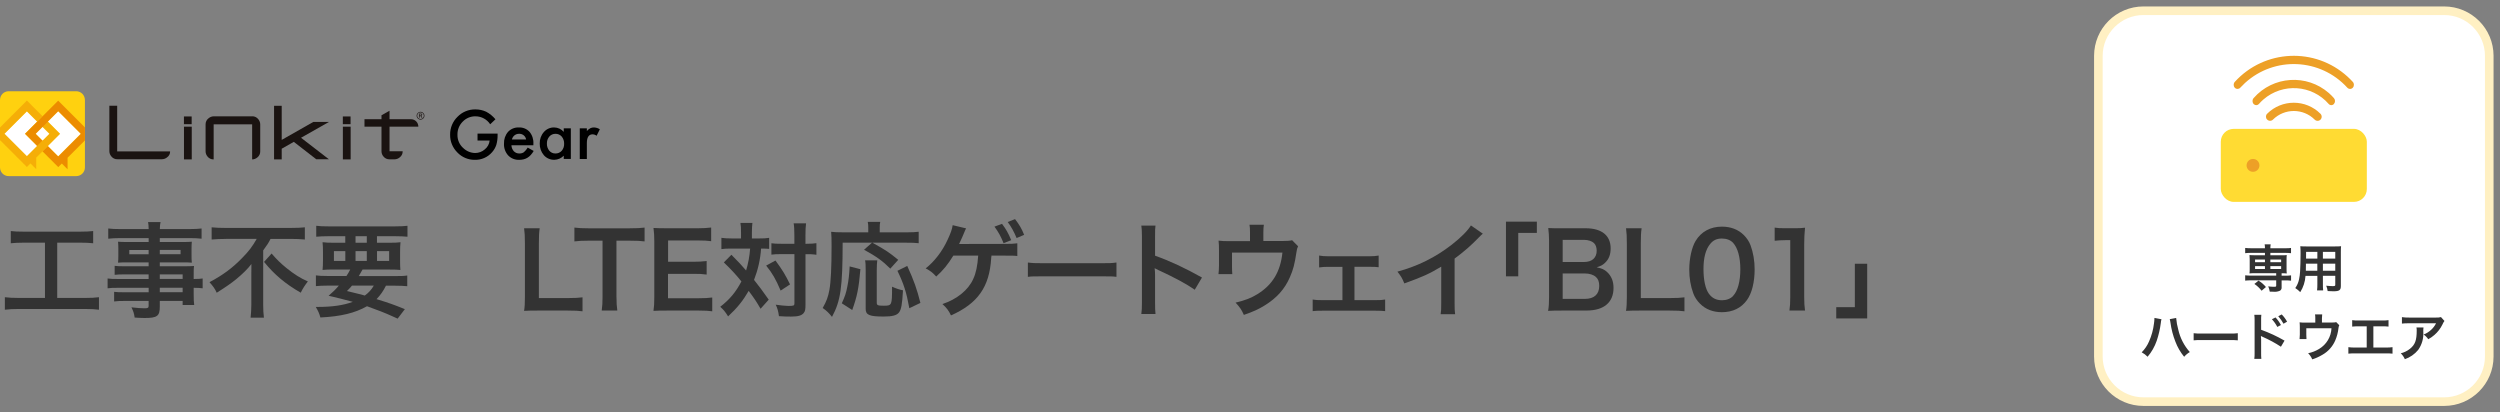 <?xml version="1.0" encoding="UTF-8"?>
<svg id="_レイヤー_1" data-name="レイヤー_1" xmlns="http://www.w3.org/2000/svg" xmlns:xlink="http://www.w3.org/1999/xlink" version="1.1" viewBox="0 0 582 96">
  <rect x="0" y="0" width="582" height="96" fill="#808080" stroke="none"/>
  <!-- Generator: Adobe Illustrator 29.6.1, SVG Export Plug-In . SVG Version: 2.1.1 Build 9)  -->
  <defs>
    <style>
      .st0 {
        fill: none;
      }

      .st1 {
        fill: #ffdb33;
      }

      .st2 {
        fill: #ec8c00;
      }

      .st3 {
        fill: #1a1311;
      }

      .st4 {
        clip-path: url(#clippath-1);
      }

      .st5 {
        clip-path: url(#clippath-2);
      }

      .st6 {
        fill: #fff;
      }

      .st7 {
        fill: #fff0c3;
      }

      .st8 {
        fill: #eda027;
      }

      .st9 {
        opacity: .5;
      }

      .st10 {
        fill: #ffd10f;
      }

      .st11 {
        fill: #333;
      }

      .st12 {
        clip-path: url(#clippath);
      }
    </style>
    <clipPath id="clippath">
      <rect class="st0" y="21" width="20" height="20"/>
    </clipPath>
    <clipPath id="clippath-1">
      <rect class="st0" y="21" width="20" height="20"/>
    </clipPath>
    <clipPath id="clippath-2">
      <rect class="st0" y="23.42" width="13.98" height="15.96"/>
    </clipPath>
  </defs>
  <g id="home_product_title04">
    <g id="_長方形_5889" data-name="長方形_5889">
      <rect class="st6" x="489" y="3" width="90" height="90" rx="10" ry="10"/>
      <path class="st7" d="M569,3.5c5.24,0,9.5,4.26,9.5,9.5v70c0,5.24-4.26,9.5-9.5,9.5h-70c-5.24,0-9.5-4.26-9.5-9.5V13c0-5.24,4.26-9.5,9.5-9.5h70M569,1.5h-70c-6.35,0-11.5,5.15-11.5,11.5v70c0,6.35,5.15,11.5,11.5,11.5h70c6.35,0,11.5-5.15,11.5-11.5V13c0-6.35-5.15-11.5-11.5-11.5h0Z"/>
    </g>
    <path id="_パス_27474" data-name="パス_27474" class="st11" d="M527.28,58.86v.56h-2.46c-.38,0-.76,0-1.14-.05.03.32.05.64.05.96v2.36c0,.32-.01.64-.05.96.38-.04.76-.05,1.14-.05h5.08v.56h-5.92c-.43,0-.87-.02-1.3-.07v1.24c.42-.05.85-.07,1.27-.07h5.95v1.22c0,.24-.07.28-.52.28-.45,0-.9-.03-1.34-.1.17.39.29.8.36,1.23.4.01.66.02.83.02.53.06,1.07-.02,1.56-.24.28-.18.42-.51.37-.84v-1.56h.94c.42,0,.84.02,1.26.07v-1.24c-.42.06-.85.09-1.28.07h-.92v-.56c.4,0,.8,0,1.2.05-.04-.32-.05-.64-.05-.96v-2.36c0-.32.01-.64.05-.96-.38.04-.76.06-1.14.05h-2.68v-.56h3.55c.42,0,.84.02,1.26.07v-1.22c-.43.06-.85.09-1.28.07h-3.53c0-.31.02-.61.07-.91h-1.4c.05.3.08.61.07.91h-3.3c-.43,0-.87-.02-1.3-.07v1.22c.42-.05.85-.08,1.27-.07h3.32ZM527.28,60.42v.62h-2.3v-.62h2.3ZM528.54,60.42h2.51v.62h-2.51v-.62ZM527.28,61.96v.66h-2.3v-.66h2.3ZM528.54,61.96h2.51v.66h-2.51v-.66ZM527.51,66.82c-.49-.59-1.07-1.09-1.73-1.49l-.96.77c.64.43,1.21.97,1.68,1.58l1.01-.86ZM539.48,64.22v1.98c0,.47-.01.94-.07,1.41h1.42c-.05-.47-.07-.95-.06-1.43v-1.97h2.88v2.1c0,.25-.11.3-.6.3-.38,0-.91-.04-1.51-.1.17.4.28.82.34,1.25.36.02.97.05,1.34.05,1.37,0,1.73-.25,1.73-1.25v-7.88c0-.65.01-.95.05-1.36-.46.04-.92.06-1.38.05h-6.73c-.65,0-.96-.01-1.38-.05.05.58.07,1.16.06,1.74,0,1.42-.05,3.12-.11,4.13-.03.62-.11,1.23-.24,1.84-.15.73-.45,1.42-.88,2.03.42.27.81.59,1.16.95.72-1.14,1.14-2.45,1.22-3.79h2.76ZM539.48,63.03h-2.68c0-.24,0-.32.01-.89,0-.17.01-.41.01-.76h2.65v1.64ZM540.77,63.03v-1.65h2.88v1.64h-2.88ZM539.48,60.21h-2.63v-.34s.01-1.24.01-1.24h2.62v1.57ZM540.77,60.21v-1.57h2.88v1.57h-2.88ZM501.55,74.01v.17c-.01.39-.05.78-.11,1.16-.17,1.42-.55,2.81-1.13,4.12-.4.95-.99,1.82-1.72,2.56.51.27.97.62,1.37,1.03.93-1.09,1.65-2.35,2.12-3.71.45-1.33.77-2.71.95-4.1.02-.31.08-.62.16-.92l-1.64-.31ZM505.12,74.3c.08.28.13.57.17.86.2,1.5.59,2.96,1.14,4.37.48,1.28,1.17,2.47,2.04,3.53.38-.44.82-.81,1.32-1.1-1.32-1.47-2.24-3.26-2.68-5.18-.25-.9-.42-1.83-.5-2.76l-1.49.28ZM510.67,79.23c.65-.07,1.3-.09,1.96-.06h6.37c.65-.03,1.31,0,1.96.06v-1.66c-.64.08-1.29.11-1.94.08h-6.4c-.65.03-1.3,0-1.94-.08v1.66ZM526.44,83.54c-.04-.44-.06-.89-.05-1.33v-3.17c0-.27-.02-.55-.05-.82.13.07.27.14.41.2,1.48.65,2.9,1.41,4.25,2.3l.84-1.42c-1.74-1-3.56-1.85-5.45-2.53v-2.23c-.01-.42,0-.84.05-1.26h-1.64c.05.4.08.81.07,1.22v7.7c.01.45-.01.9-.07,1.34h1.64ZM528.9,74.32c.5.54.92,1.14,1.26,1.79l.84-.44c-.34-.65-.76-1.24-1.26-1.77l-.84.42ZM532.43,74.89c-.33-.62-.75-1.19-1.25-1.69l-.8.42c.47.53.88,1.11,1.22,1.74l.83-.47ZM543.89,74.99q-.29.1-1.18.1h-2.16v-1.04c0-.29.02-.58.06-.86h-1.67c.05.29.07.58.06.88v1.03h-2.35c-.43.01-.87,0-1.3-.06.04.38.05.76.05,1.14v1.74c0,.34-.02.67-.06,1.01h1.61c-.02-.26-.04-.59-.04-.96v-1.55h5.86c-.09,1.99-1.17,3.79-2.88,4.81-.79.48-1.65.82-2.56,1,.41.41.74.89.96,1.43.84-.26,1.64-.63,2.39-1.08,1.32-.75,2.36-1.92,2.96-3.31.4-.92.65-1.9.76-2.9.02-.23.08-.45.18-.66l-.7-.71ZM552.49,75.97h2.02c.51-.01,1.03,0,1.54.06v-1.5c-.52.07-1.04.1-1.56.08h-5.34c-.52.02-1.04,0-1.56-.08v1.5c.51-.05,1.02-.07,1.54-.06h1.84v4.93h-2.71c-.52.02-1.04,0-1.56-.08v1.51c.51-.05,1.02-.07,1.54-.06h7.2c.51-.01,1.03,0,1.54.06v-1.51c-.52.08-1.04.1-1.56.08h-2.9v-4.93ZM568.25,73.82c-.38.1-.77.14-1.16.11h-6.26c-.55.01-1.11-.02-1.66-.1v1.5c.54-.06,1.09-.08,1.64-.07h6.3c-.28.58-.67,1.09-1.14,1.52-.51.47-1.1.85-1.75,1.1.43.29.79.66,1.08,1.09.52-.28,1-.61,1.44-1,.77-.67,1.4-1.49,1.85-2.41.12-.3.28-.58.48-.84l-.81-.9ZM562.55,76.24c.05.24.07.48.06.72,0,2.27-.38,3.3-1.61,4.27-.62.49-1.34.83-2.1,1.02.4.39.73.85.95,1.37,1.21-.42,2.29-1.17,3.1-2.16.88-1.23,1.3-2.74,1.19-4.25-.01-.32,0-.65.05-.97h-1.64Z"/>
    <g id="_グループ_21670" data-name="グループ_21670">
      <g id="_グループ_21490" data-name="グループ_21490">
        <g id="logo_linkit_eritan">
          <g class="st12">
            <g id="_グループ_59" data-name="グループ_59">
              <g id="_グループ_58" data-name="グループ_58">
                <g class="st4">
                  <g id="_グループ_57" data-name="グループ_57">
                    <path id="_パス_7" data-name="パス_7" class="st10" d="M19.77,23.26v15.72c0,1.12-.91,2.02-2.02,2.02H2.02c-1.12,0-2.02-.9-2.02-2.02,0,0,0,0,0,0v-15.72c0-1.12.9-2.02,2.02-2.02,0,0,0,0,0,0h15.72c1.12,0,2.02.91,2.02,2.02h0"/>
                    <path id="_パス_8" data-name="パス_8" class="st6" d="M8.65,28.32l-2.39-2.39-5.22,5.22,5.22,5.22,2.39-2.39-2.82-2.83,2.82-2.83Z"/>
                    <path id="_パス_9" data-name="パス_9" class="st2" d="M13.55,23.42l-3.65,3.65-1.25,1.25-2.82,2.83,2.83,2.83,1.25-1.25-1.57-1.57,1.57-1.57,1.25-1.25,2.39-2.39,5.22,5.22-5.22,5.22-2.39-2.39-1.25,1.25,3.65,3.65.83-.83,1.34,1.34v-2.69l4.04-4.04v-3.02l-6.22-6.22Z"/>
                    <path id="_パス_10" data-name="パス_10" class="st6" d="M11.16,33.98l2.39,2.39,5.22-5.22-5.22-5.22-2.39,2.39,2.82,2.83-2.83,2.83Z"/>
                    <g id="_グループ_56" data-name="グループ_56" class="st9">
                      <g id="_グループ_55" data-name="グループ_55">
                        <g class="st5">
                          <g id="_グループ_54" data-name="グループ_54">
                            <path id="_パス_11" data-name="パス_11" class="st2" d="M11.16,28.32l-1.26,1.25,1.57,1.57-1.57,1.57-1.25,1.25-2.39,2.39-5.22-5.22,5.22-5.22,2.39,2.39,1.25-1.25-3.64-3.65L0,29.68v2.94l6.26,6.26.83-.83,1.34,1.34v-2.69l1.47-1.47,1.25-1.25,2.82-2.83-2.82-2.82Z"/>
                          </g>
                        </g>
                      </g>
                    </g>
                    <rect id="_長方形_302" data-name="長方形_302" class="st6" x="8.79" y="30.04" width="2.22" height="2.22" transform="translate(-19.12 16.12) rotate(-45)"/>
                  </g>
                </g>
              </g>
            </g>
          </g>
          <g id="_グループ_14018" data-name="グループ_14018">
            <path id="_パス_15375" data-name="パス_15375" class="st3" d="M27.29,24.62h-1.83v10.58c0,.44.16.86.45,1.2.34.44.87.7,1.43.67h10.39c.43-.01.85-.17,1.18-.45.45-.31.71-.83.69-1.38h-12.32v-10.62Z"/>
            <path id="_パス_15376" data-name="パス_15376" class="st3" d="M58.7,27.08h-8.96c-.43.01-.85.17-1.18.45-.45.33-.71.86-.7,1.42v6.29c0,.44.17.86.45,1.2.34.44.87.69,1.43.67v-8.16h8.96v8.16c.44,0,.86-.17,1.2-.45.44-.34.7-.87.68-1.42v-6.29c0-.44-.17-.86-.45-1.2-.34-.44-.87-.7-1.43-.68"/>
            <path id="_パス_15377" data-name="パス_15377" class="st3" d="M90.68,29.49h6.71c.01-.95-.75-1.73-1.7-1.74,0,0,0,0,0,0h-5.01v-1.97l-1.87,1.05v.92h-3.96v1.74h3.96v5.73c0,.44.16.87.45,1.2.34.44.87.69,1.43.67h1.18c.43-.01.85-.17,1.18-.45.45-.33.71-.87.69-1.42h-3.06v-5.73Z"/>
            <rect id="_長方形_2615" data-name="長方形_2615" class="st3" x="42.83" y="29.49" width="1.81" height="7.62"/>
            <rect id="_長方形_2616" data-name="長方形_2616" class="st3" x="42.82" y="27.11" width="1.8" height="1.8"/>
            <rect id="_長方形_2617" data-name="長方形_2617" class="st3" x="79.82" y="29.49" width="1.81" height="7.62"/>
            <rect id="_長方形_2618" data-name="長方形_2618" class="st3" x="79.81" y="27.11" width="1.8" height="1.8"/>
            <path id="_パス_15378" data-name="パス_15378" class="st3" d="M72.95,28.38l-7.37,4.19v-7.94h-1.78v12.48h1.78v-2.49l2.82-1.6,5.23,4.06h2.94l-6.49-5.01,6.5-3.68h-3.63Z"/>
            <path id="_パス_15379" data-name="パス_15379" class="st3" d="M97.9,27.85c-.5,0-.91-.41-.91-.91s.41-.91.91-.91.91.41.91.91h0c0,.5-.41.91-.91.91M97.9,26.16c-.42,0-.77.34-.77.77,0,.42.34.77.77.77.42,0,.77-.34.77-.76,0-.42-.34-.77-.76-.77,0,0,0,0,0,0ZM98.14,27.41l-.08-.15c-.09-.19-.17-.26-.28-.26h-.08v.4h-.17v-.96h.48c.14-.01.27.09.28.23,0,0,0,0,0,0,0,.01,0,.02,0,.04,0,.14-.12.26-.26.27.09.07.16.15.21.25l.1.18h-.21ZM97.69,26.88h.23c.13,0,.21-.06.21-.15,0-.06-.03-.15-.23-.15h-.22v.31Z"/>
          </g>
        </g>
        <path id="_パス_27471" data-name="パス_27471" d="M111.17,31.11h4.67v.37c.01.76-.09,1.52-.3,2.26-.21.63-.55,1.21-.99,1.7-1,1.16-2.47,1.81-4.01,1.77-1.53.02-3.01-.6-4.06-1.71-1.1-1.09-1.72-2.58-1.69-4.13-.03-1.57.59-3.08,1.72-4.18,1.1-1.13,2.61-1.75,4.19-1.72.86,0,1.7.18,2.48.54.83.44,1.56,1.04,2.16,1.76l-1.22,1.16c-.75-1.14-2.02-1.84-3.39-1.85-1.13-.03-2.22.42-3.01,1.24-.81.8-1.25,1.91-1.22,3.05-.03,1.19.47,2.33,1.36,3.11.74.71,1.72,1.12,2.75,1.14.83,0,1.64-.3,2.26-.85.63-.51,1.04-1.24,1.12-2.05h-2.82v-1.6ZM124.17,33.82h-5.11c.02.52.22,1.02.57,1.4.34.34.81.53,1.3.51.36.01.72-.09,1.02-.29.36-.31.66-.67.9-1.08l1.39.78c-.19.34-.42.65-.68.94-.23.25-.48.47-.77.64-.27.17-.57.29-.89.37-.34.08-.69.12-1.03.12-.96.04-1.9-.33-2.57-1.03-.67-.75-1.02-1.73-.97-2.74-.04-1,.29-1.98.94-2.74.64-.69,1.56-1.07,2.5-1.03.94-.05,1.85.32,2.49,1,.64.77.97,1.76.91,2.76v.39ZM122.48,32.47c-.13-.8-.85-1.37-1.66-1.32-.19,0-.38.03-.56.09-.17.06-.34.15-.48.26-.15.12-.27.26-.37.41-.11.17-.19.35-.23.55h3.31ZM131.23,29.87h1.66v7.13h-1.65v-.75c-.58.59-1.36.93-2.19.95-.93.02-1.83-.37-2.44-1.07-.65-.76-.99-1.73-.96-2.72-.03-.98.31-1.94.96-2.67.6-.7,1.48-1.09,2.4-1.07.86.01,1.67.38,2.23,1.03v-.83ZM127.32,33.41c-.03.6.17,1.2.55,1.67.35.42.87.66,1.42.65.56.02,1.11-.21,1.48-.63.39-.46.59-1.05.56-1.65.02-.6-.18-1.19-.56-1.66-.37-.42-.91-.66-1.47-.64-.55,0-1.07.23-1.42.64-.38.45-.58,1.02-.56,1.61ZM134.97,29.87h1.65v.63c.23-.26.5-.48.81-.65.26-.13.56-.19.85-.18.48.02.96.16,1.36.43l-.75,1.51c-.26-.21-.58-.32-.92-.34-.9,0-1.35.68-1.35,2.04v3.7h-1.65v-7.13Z"/>
      </g>
    </g>
    <g id="_グループ_21673" data-name="グループ_21673">
      <g id="_グループ_21544" data-name="グループ_21544">
        <g id="_グループ_21530" data-name="グループ_21530">
          <path id="_パス_15424" data-name="パス_15424" class="st8" d="M539.54,28.13c-.25,0-.5-.1-.68-.28-2.68-2.68-7.03-2.68-9.72,0-.38.37-.99.36-1.36-.03-.36-.37-.36-.96,0-1.33,3.43-3.43,9-3.43,12.43,0h0c.37.38.37.98,0,1.36-.18.18-.42.28-.68.28Z"/>
          <path id="_パス_15425" data-name="パス_15425" class="st8" d="M542.74,24.48c-.24,0-.46-.1-.62-.28-3.91-4.48-10.72-4.94-15.21-1.03-.37.32-.71.66-1.03,1.03-.3.34-.81.38-1.16.08-.03-.02-.05-.05-.08-.08-.34-.39-.34-.97,0-1.36,4.51-5.16,12.36-5.69,17.52-1.18.42.37.81.76,1.18,1.18.34.39.34.97,0,1.36-.16.18-.38.28-.61.28Z"/>
          <path id="_パス_15426" data-name="パス_15426" class="st8" d="M547.1,20.7c-.24,0-.47-.1-.64-.28-6.28-6.89-16.95-7.38-23.83-1.1-.38.35-.75.72-1.1,1.1-.32.35-.86.38-1.21.06-.02-.02-.04-.04-.06-.06-.35-.38-.35-.97,0-1.36,6.92-7.59,18.67-8.13,26.26-1.21.42.39.83.79,1.21,1.21.35.38.35.97,0,1.36-.16.18-.39.28-.63.28Z"/>
        </g>
        <g id="_グループ_21543" data-name="グループ_21543">
          <rect id="_長方形_5832" data-name="長方形_5832" class="st1" x="517" y="30" width="34" height="17" rx="3" ry="3"/>
          <circle id="_楕円形_661" data-name="楕円形_661" class="st8" cx="524.5" cy="38.5" r="1.5"/>
        </g>
      </g>
      <rect id="_長方形_5838" data-name="長方形_5838" class="st0" x="516" y="12" width="36" height="36"/>
    </g>
    <g>
      <path class="st11" d="M5.61,56.49c-1.32,0-2.17.05-3.1.14v-2.84c.84.1,1.66.14,3.13.14h12.95c1.42,0,2.19-.05,3.1-.14v2.84c-.99-.1-1.78-.14-3.08-.14h-5.29v12.87h6.45c1.4,0,2.31-.05,3.27-.17v2.91c-.89-.12-1.97-.17-3.27-.17H4.4c-1.25,0-2.26.05-3.27.17v-2.91c.99.12,1.85.17,3.32.17h6.02v-12.87h-4.86Z"/>
      <path class="st11" d="M34.6,63.88h-5.7c-.87,0-1.56.02-2.21.1v-2.09c.58.07,1.2.1,2.26.1h5.65v-.91h-5.1c-.87,0-1.47.02-2.02.07.05-.5.07-1.01.07-1.61v-1.59c0-.67-.02-1.11-.07-1.68.63.05,1.13.07,2.05.07h5.08v-.91h-6.59c-1.18,0-1.97.05-2.82.14v-2.38c.75.1,1.56.14,2.96.14h6.45c-.02-.84-.05-1.11-.14-1.64h2.91c-.12.53-.14.77-.17,1.64h6.76c1.4,0,2.19-.05,2.96-.14v2.38c-.82-.1-1.66-.14-2.82-.14h-6.91v.91h5.44c.91,0,1.44-.02,2.02-.07-.05.53-.07.94-.07,1.68v1.59c0,.72.02,1.08.07,1.61-.53-.05-1.16-.07-1.93-.07h-5.53v.91h5.39c1.42,0,1.9-.02,2.57-.07-.07.6-.07.94-.07,2.19v.84c1.03,0,1.61-.05,2.09-.12v2.29c-.58-.07-1.03-.12-2.09-.12v1.4c0,1.25.02,1.9.12,2.6h-2.69v-.94h-5.32v1.35c0,2.17-.6,2.62-3.54,2.62-.58,0-1.54-.05-2.31-.1-.14-.96-.29-1.44-.75-2.38,1.3.14,2.19.22,3.06.22.75,0,.94-.12.94-.55v-1.16h-5.65c-1.08,0-1.66.02-2.38.12v-2.24c.65.07,1.06.1,2.29.1h5.75v-1.04h-6.91c-1.37,0-2.02.02-2.65.12v-2.29c.63.1,1.23.12,2.6.12h6.95v-1.06ZM30.1,58.2v.99h4.5v-.99h-4.5ZM37.2,59.18h4.84v-.99h-4.84v.99ZM42.52,64.94v-1.06h-5.32v1.06h5.32ZM37.2,68.02h5.32v-1.04h-5.32v1.04Z"/>
      <path class="st11" d="M52.57,55.62c-1.03,0-2.33.05-3.3.14v-2.84c.96.1,2,.14,3.2.14h15.3c1.42,0,2.43-.05,3.2-.14v2.84c-.96-.1-2.09-.14-3.13-.14h-4.86c-.48.94-.77,1.4-1.71,2.67v12.63c0,1.13.05,2.12.17,3.03h-3.1c.1-.91.17-2.02.17-3.03v-7.22c0-.87,0-1.18.02-2.24-.84,1.11-2,2.26-3.51,3.51-1.18.96-2.43,1.83-4.57,3.18-.38-.87-.82-1.49-1.68-2.46,3.1-1.64,5.34-3.3,7.58-5.61,1.59-1.61,2.38-2.67,3.42-4.48h-7.19ZM63.23,59.02c1.2,1.4,2.12,2.29,3.51,3.42,1.8,1.44,3.18,2.31,4.93,3.08-.7.91-1.13,1.56-1.66,2.62-3.63-2.09-6.16-4.24-8.54-7.17l1.76-1.95Z"/>
      <path class="st11" d="M80.65,64.26c.38-.58.55-.87.89-1.52h-3.66c-1.25,0-2.05.02-2.79.1.07-.7.1-1.25.1-2.33v-1.66c0-1.11-.02-1.73-.1-2.46.77.1,1.54.12,2.67.12h2.62v-1.52h-3.99c-1.13,0-2.02.05-2.77.12v-2.55c.72.1,1.61.14,2.96.14h15.3c1.4,0,2.33-.05,2.98-.14v2.55c-.77-.07-1.64-.12-2.79-.12h-4.31v1.52h2.79c1.23,0,2-.02,2.69-.12-.07.67-.1,1.28-.1,2.46v1.64c0,1.2.02,1.76.07,2.36-.6-.07-1.35-.1-2.72-.1h-6.09c-.51.89-.58,1.04-.87,1.52h8.49c1.4,0,2.12-.02,2.79-.14v2.5c-.79-.07-1.61-.12-2.79-.12h-2.17c-.63,1.25-1.28,2.19-2.19,3.13,3.06.94,3.92,1.25,6.59,2.33l-1.68,2.21c-.6-.26-1.08-.48-1.4-.63q-2.04-.94-5.73-2.26c-2.82,1.59-6.06,2.38-10.85,2.62-.29-.99-.46-1.4-1.08-2.46h.53c3.32,0,5.94-.38,8.09-1.18-2.79-.75-3.2-.84-5.63-1.42,1.08-.94,1.54-1.37,2.38-2.36h-2.57c-1.18,0-1.97.05-2.77.12v-2.5c.67.1,1.44.14,2.77.14h4.31ZM77.74,58.46v2.29h2.65v-2.29h-2.65ZM81.93,66.5c-.36.43-.55.65-1.16,1.25q.84.24,2.72.67c.26.05.6.14,1.44.38.87-.63,1.54-1.35,2.09-2.31h-5.1ZM82.77,56.51h2.62v-1.52h-2.62v1.52ZM82.77,60.75h2.62v-2.29h-2.62v2.29ZM87.77,60.75h2.82v-2.29h-2.82v2.29Z"/>
      <path class="st11" d="M135.61,72.47c-.87-.12-1.71-.17-3.42-.17h-7.12c-1.35,0-2.19.02-3.06.07.14-.89.19-1.78.19-3.18v-12.49c0-1.66-.05-2.53-.19-3.56h3.63c-.14.99-.19,1.78-.19,3.54v12.71h6.74c1.64,0,2.41-.05,3.42-.17v3.25Z"/>
      <path class="st11" d="M143.52,69.17c0,1.3.05,2.14.19,3.13h-3.63c.14-1.01.19-1.83.19-3.13v-13.14h-3.25c-1.42,0-2.45.05-3.3.17v-3.22c.87.12,1.9.17,3.27.17h9.53c1.73,0,2.62-.05,3.54-.17v3.22c-.89-.12-1.8-.17-3.54-.17h-3.01v13.14Z"/>
      <path class="st11" d="M165.8,72.47c-.87-.12-1.64-.17-3.1-.17h-7.51c-1.44,0-2.09.02-3.06.07.14-.96.19-1.76.19-3.18v-13.02c0-1.25-.05-1.97-.19-3.1.96.05,1.59.07,3.06.07h7.27c1.2,0,2-.05,3.1-.17v3.18c-.91-.12-1.68-.17-3.1-.17h-6.93v4.96h5.85c1.25,0,2.07-.05,3.13-.17v3.15c-.99-.14-1.64-.17-3.13-.17h-5.87v5.68h7.22c1.35,0,2.05-.05,3.08-.17v3.2Z"/>
      <path class="st11" d="M172.51,54.16c0-1.08-.02-1.61-.14-2.26h2.79c-.07.65-.12,1.3-.12,2.26v1.35h1.71c1.01,0,1.59-.02,2.31-.14v2.57c-.58-.05-.89-.07-1.88-.07-.17,2.5-.72,4.93-1.64,7.29,1.52,1.93,1.71,2.19,3.42,4.6l-1.9,2.12c-1.01-1.73-1.37-2.29-2.77-4.16-1.35,2.33-2.57,3.85-4.79,5.94-.65-1.06-1.03-1.52-1.83-2.24,2.21-1.71,3.63-3.42,4.93-5.9-1.11-1.4-2.43-2.84-4.09-4.43l1.76-1.78q.48.48,1.9,1.95c.19.19.6.65,1.52,1.71.48-1.56.82-3.37.94-5.1h-4.45c-.89,0-1.56.02-2.24.12v-2.62c.72.1,1.44.14,2.38.14h2.19v-1.35ZM180.53,60.65c1.61,2.19,2.29,3.3,3.39,5.56l-2.19,1.44c-1.13-2.65-1.92-4.04-3.37-5.82l2.17-1.18ZM181.87,59.16c-1.03,0-1.61.02-2.29.12v-2.65c.65.1,1.23.12,2.29.12h3.06v-1.9c0-1.42-.05-2.19-.17-2.86h2.89c-.1.75-.14,1.56-.14,2.86v1.9h.29c1.01,0,1.66-.05,2.26-.14v2.7q-.19-.02-.55-.07c-.24-.05-1.03-.07-1.68-.07h-.31v11.62c0,1.25-.07,1.66-.43,2.09-.46.58-1.32.82-2.91.82-.99,0-1.88-.02-2.84-.1-.17-1.2-.34-1.8-.75-2.67.87.14,2.31.29,2.91.29,1.3,0,1.44-.07,1.44-.58v-11.48h-3.06Z"/>
      <path class="st11" d="M196.17,56.49c-.02,10.47-.46,13.52-2.48,17.28-.77-.96-1.25-1.42-2.17-2.07.89-1.56,1.25-2.53,1.56-4.19.34-1.8.51-5.32.51-10.18,0-1.73-.02-2.55-.1-3.37.79.1,1.47.12,2.5.12h6.14v-1.06c0-.53-.02-.92-.12-1.37h2.91c-.1.38-.12.75-.12,1.4v1.04h6.23c1.32,0,2.14-.05,2.84-.14v2.67c-.84-.1-1.59-.12-2.82-.12h-7.96c3.22,1.8,3.71,2.12,6.02,3.99l-1.85,2.05c-1.8-1.8-3.18-2.79-6.11-4.4l1.85-1.64h-6.83ZM195.97,70.61c.75-1.64.99-2.36,1.3-3.95.29-1.49.41-2.5.53-4.64l2.5.65c-.38,4.45-.75,6.28-1.9,9.5l-2.43-1.56ZM204.23,60.6c-.07.55-.12,1.25-.12,2.26v7.56c0,.65.19.75,1.64.75,1.9,0,1.92-.1,1.92-4.43.96.43,1.73.7,2.55.84-.19,3.3-.41,4.5-.94,5.17s-1.52.94-3.56.94c-3.34,0-4.19-.36-4.19-1.8v-9.05c0-1.08-.02-1.66-.14-2.24h2.84ZM211.69,71.75c-.67-3.71-1.28-5.63-2.77-8.71l2.29-1.13c1.59,3.51,2.24,5.34,3.06,8.61l-2.57,1.23Z"/>
      <path class="st11" d="M230.77,59.81l-.02.31c-.41,6.69-3.1,10.51-9.36,13.31-.55-1.16-1.04-1.78-2-2.65,3.34-1.08,6.04-3.27,7.17-5.82.63-1.32,1.01-3.08,1.16-5.46h-5.78c-1.3,2.12-2.38,3.42-3.99,4.88-.84-.94-1.37-1.32-2.45-1.9,2.02-1.59,3.87-3.97,5.08-6.62.75-1.59,1.06-2.5,1.2-3.44l3.13.75c-.1.17-.17.31-.19.36-.1.24-.1.26-.72,1.71-.22.51-.46,1.04-.72,1.56h.75c.17,0,3.42-.02,9.77-.02,1.68,0,2.07-.02,3.03-.14v2.96c-.41-.05-.67-.07-.77-.07-.48,0-1.25,0-2.29-.02h-2.96l-.02.31ZM233.27,52.11c.94,1.25,1.49,2.21,2.14,3.8l-1.78.7c-.65-1.61-1.2-2.6-2.12-3.85l1.76-.65ZM236.66,55.41c-.58-1.42-1.25-2.65-2.07-3.73l1.71-.67c.99,1.28,1.56,2.24,2.12,3.66l-1.76.75Z"/>
      <path class="st11" d="M239.28,61.11c1.06.14,1.52.17,3.9.17h12.83c2.38,0,2.84-.02,3.9-.17v3.34c-.96-.12-1.23-.12-3.92-.12h-12.78c-2.7,0-2.96,0-3.92.12v-3.34Z"/>
      <path class="st11" d="M265.7,73.09c.12-.77.14-1.42.14-2.7v-15.42c0-1.18-.05-1.8-.14-2.45h3.3c-.1.72-.1,1.04-.1,2.53v4.48c3.3,1.15,7.07,2.91,10.92,5.08l-1.68,2.84c-2-1.37-4.5-2.74-8.52-4.6-.55-.26-.63-.29-.82-.41.07.67.1.96.1,1.64v6.35c0,1.25.02,1.88.1,2.67h-3.3Z"/>
      <path class="st11" d="M302.18,57.36c-.22.46-.24.6-.36,1.32-.41,2.77-.77,4.12-1.52,5.82-1.18,2.77-3.1,4.91-5.94,6.64-1.44.89-2.69,1.44-4.79,2.17-.55-1.23-.84-1.66-1.93-2.86,2.29-.55,3.61-1.06,5.13-2,3.49-2.17,5.32-5.22,5.78-9.65h-11.74v3.1c0,.75.02,1.4.07,1.92h-3.22c.07-.6.12-1.35.12-2.02v-3.49c0-1.01-.02-1.64-.1-2.29.84.1,1.28.12,2.6.12h4.72v-2.07c0-.77-.02-1.2-.12-1.76h3.35c-.07.41-.12,1.06-.12,1.73v2.07h4.33q1.78,0,2.36-.19l1.4,1.42Z"/>
      <path class="st11" d="M315.31,69.87h4.91c1.13,0,1.56-.02,2.24-.14v2.7c-.7-.07-1.18-.1-2.24-.1h-12.39c-1.08,0-1.56.02-2.24.1v-2.7c.67.12,1.11.14,2.21.14h4.72v-7.75h-3.22c-.89,0-1.4.02-2.21.14v-2.77c.65.12,1.23.17,2.19.17h9.46c1.01,0,1.54-.05,2.21-.17v2.72c-.65-.07-1.01-.1-2.19-.1h-3.44v7.75Z"/>
      <path class="st11" d="M345.2,54.4c-.41.36-.53.46-.89.84-1.8,1.88-3.61,3.44-5.68,4.96v10.28c0,1.32.02,2.02.12,2.67h-3.37c.12-.7.14-1.18.14-2.6v-8.47c-2.82,1.68-4.16,2.31-8.59,3.9-.51-1.25-.77-1.66-1.61-2.74,4.76-1.3,8.81-3.3,12.63-6.26,2.14-1.66,3.78-3.32,4.48-4.5l2.77,1.92Z"/>
      <path class="st11" d="M350.59,64.33v-12.73h7.19v2.62h-4.33v10.11h-2.86Z"/>
      <path class="st11" d="M363.48,72.3c-1.4,0-2.09.02-3.08.07.17-1.01.22-1.71.22-3.25v-13.07c0-1.11-.07-1.97-.19-2.96,1.01.05,1.4.05,3.03.05h5.68c3.73,0,5.82,1.68,5.82,4.69,0,1.47-.43,2.55-1.35,3.39-.53.5-.96.72-1.9,1.01,1.23.26,1.78.5,2.43,1.11.99.92,1.49,2.12,1.49,3.68,0,3.37-2.24,5.27-6.23,5.27h-5.92ZM368.8,60.99c1.83,0,2.91-.99,2.91-2.62,0-.77-.24-1.42-.63-1.78-.53-.48-1.35-.75-2.31-.75h-4.98v5.15h5ZM363.79,69.58h5.17c2.14,0,3.34-1.06,3.34-3.01,0-.96-.24-1.61-.77-2.09-.6-.53-1.52-.82-2.62-.82h-5.12v5.92Z"/>
      <path class="st11" d="M392.14,72.47c-.87-.12-1.71-.17-3.42-.17h-7.12c-1.35,0-2.19.02-3.06.07.14-.89.19-1.78.19-3.18v-12.49c0-1.66-.05-2.53-.19-3.56h3.63c-.14.99-.19,1.78-.19,3.54v12.71h6.74c1.64,0,2.41-.05,3.42-.17v3.25Z"/>
      <path class="st11" d="M395.79,70.73c-.72-.72-1.28-1.56-1.59-2.43-.63-1.71-.94-3.58-.94-5.53,0-2.55.58-5.2,1.47-6.67,1.3-2.17,3.46-3.34,6.14-3.34,2.05,0,3.8.67,5.08,1.95.72.72,1.28,1.56,1.59,2.43.62,1.68.94,3.61.94,5.58,0,2.96-.65,5.56-1.78,7.12-1.35,1.88-3.34,2.84-5.85,2.84-2.04,0-3.78-.67-5.05-1.95ZM403.47,68.88c1.08-1.13,1.68-3.37,1.68-6.18s-.6-4.98-1.68-6.16c-.58-.65-1.54-1.01-2.62-1.01-1.15,0-2,.38-2.69,1.23-1.06,1.25-1.59,3.22-1.59,5.85s.46,4.62,1.23,5.73c.75,1.06,1.76,1.56,3.08,1.56,1.06,0,2-.36,2.6-1.01Z"/>
      <path class="st11" d="M416.58,72.3c.14-.94.19-1.88.19-3.13v-13.26h-1.15c-.89,0-1.59.05-2.48.14v-3.06c.75.12,1.28.14,2.41.14h2.21c1.23,0,1.59-.02,2.45-.12-.14,1.42-.19,2.53-.19,3.97v12.18c0,1.28.05,2.14.19,3.13h-3.63Z"/>
      <path class="st11" d="M434.68,61.4v12.73h-7.2v-2.62h4.33v-10.11h2.86Z"/>
    </g>
  </g>
</svg>